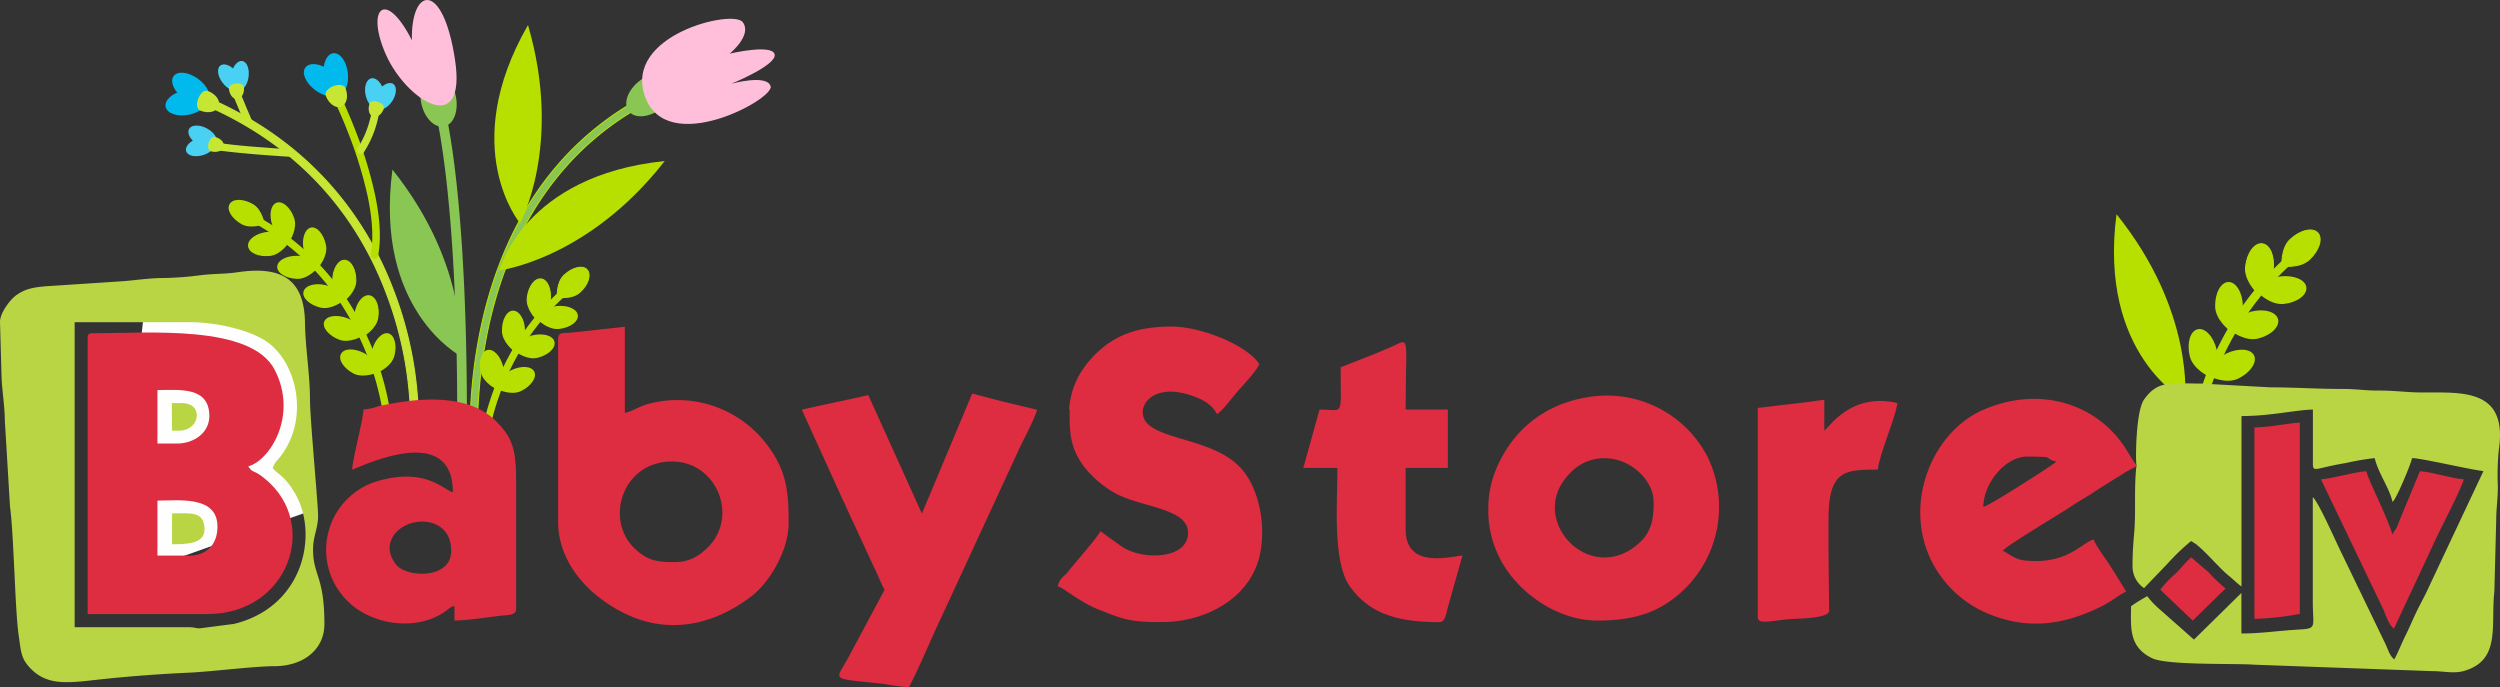 <svg xmlns="http://www.w3.org/2000/svg" viewBox="0 0 500 137.41">
  <rect x="0" y="0" width="500" height="137.41" fill="#333333" stroke="none"/>
  <g>
    <g>
      <g>
        <path d="M82.14,267.17v0a74,74,0,0,0-4.87-27.24c-5-13.21-15-28.09-35.21-37.19a.75.75,0,0,1-.37-1,.76.76,0,0,1,1-.38c20.59,9.27,30.9,24.56,36,38a75.13,75.13,0,0,1,5,27.88.75.75,0,0,1-.8.71A.74.74,0,0,1,82.14,267.17Z" transform="translate(0 -181.29)" fill="#c7e633" stroke="#c7e633" stroke-miterlimit="10" stroke-width="0.22"/>
        <path d="M68.34,200.94s1.39,2.89,3,7.1a82.86,82.86,0,0,1,3.62,12c.93,4.31,1.37,8.69.66,12.4a.75.75,0,1,1-1.48-.29c.65-3.37.25-7.59-.65-11.8a84.24,84.24,0,0,0-3.56-11.73c-.79-2.07-1.52-3.82-2.06-5-.27-.62-.49-1.1-.64-1.43s-.24-.5-.24-.5a.76.76,0,0,1,.36-1,.74.74,0,0,1,1,.35Z" transform="translate(0 -181.29)" fill="#b7e000"/>
        <path d="M75.91,203.25a20.88,20.88,0,0,1-3.14,8.5.75.75,0,0,1-1.26-.83,18.73,18.73,0,0,0,2.38-5.34c.21-.75.34-1.37.42-1.81,0-.22.06-.39.08-.51l0-.12v0h0a.75.75,0,1,1,1.5.15Z" transform="translate(0 -181.29)" fill="#c7e633"/>
        <path d="M58.06,212.65s-2.72-.16-6-.42-7.09-.63-9.35-1a.78.78,0,0,1-.61-.89.76.76,0,0,1,.89-.6c2.12.4,5.94.77,9.19,1,1.63.13,3.12.24,4.21.31l1.76.11a.76.76,0,1,1-.09,1.51Z" transform="translate(0 -181.29)" fill="#c7e633"/>
        <path d="M48,199.68c.22.56.83,2,1.38,3.35l1.06,2.48a.76.76,0,0,1-.4,1,.74.74,0,0,1-1-.4l-1.06-2.48c-.56-1.33-1.16-2.78-1.4-3.41a.75.75,0,1,1,1.41-.53Z" transform="translate(0 -181.29)" fill="#c7e633"/>
        <path d="M64.71,196.38c.22,2.33,1.5,4.11,2.86,4s2.26-2.12,2-4.45-1.5-4.1-2.86-4S64.48,194.06,64.71,196.38Z" transform="translate(0 -181.29)" fill="#00baed"/>
        <path d="M63,199.28c1.87,1.41,4,1.67,4.86.59s0-3.11-1.9-4.51-4-1.67-4.86-.59S61.14,197.88,63,199.28Z" transform="translate(0 -181.29)" fill="#00baed"/>
        <path d="M65.17,200.48c.6,1.6,2,2.56,3.07,2.15s1.49-2,.88-3.65S64.56,198.87,65.17,200.48Z" transform="translate(0 -181.29)" fill="#c7e633"/>
        <path d="M36.72,201c1.89,1.38,4.07,1.62,4.87.52s-.07-3.1-2-4.48-4.07-1.62-4.87-.53S34.84,199.66,36.72,201Z" transform="translate(0 -181.29)" fill="#00baed"/>
        <path d="M37.75,204.24c2.3-.45,3.94-1.89,3.68-3.23s-2.33-2-4.63-1.59-3.94,1.9-3.67,3.23S35.46,204.7,37.75,204.24Z" transform="translate(0 -181.29)" fill="#00baed"/>
        <path d="M40.08,203.43c1.6.62,3.24.24,3.66-.85s-.54-2.48-2.13-3.09-3.13,3.32-1.53,3.94Z" transform="translate(0 -181.29)" fill="#c7e633"/>
        <path d="M46.24,196.18c-.28,1.64.27,3.11,1.22,3.27s2-1,2.24-2.68-.27-3.1-1.22-3.27S46.52,194.54,46.24,196.18Z" transform="translate(0 -181.29)" fill="#48d1f3"/>
        <path d="M44.53,197.86c1,1.32,2.47,1.91,3.23,1.31s.56-2.14-.46-3.46-2.46-1.9-3.23-1.31S43.51,196.54,44.53,197.86Z" transform="translate(0 -181.29)" fill="#48d1f3"/>
        <path d="M45.79,199.09c.12,1.21.88,2.13,1.71,2s1.41-1.13,1.29-2.34-3.12-.93-3,.29Z" transform="translate(0 -181.29)" fill="#c7e633"/>
        <path d="M39.66,210.12c1.44.83,3,.83,3.49,0s-.29-2.2-1.73-3-3-.83-3.49,0S38.22,209.28,39.66,210.12Z" transform="translate(0 -181.29)" fill="#48d1f3" stroke="#48d1f3" stroke-miterlimit="10" stroke-width="0.22"/>
        <path d="M40.63,212.31c1.59-.5,2.65-1.65,2.36-2.57s-1.81-1.28-3.4-.78-2.65,1.65-2.36,2.57S39,212.8,40.63,212.31Z" transform="translate(0 -181.29)" fill="#48d1f3"/>
        <path d="M42.22,211.56c1.18.31,2.31-.09,2.53-.89s-.57-1.71-1.75-2S41,211.24,42.22,211.56Z" transform="translate(0 -181.29)" fill="#c7e633"/>
        <path d="M75.52,199.59c-.94,1.38-1,2.94-.24,3.48s2.21-.13,3.14-1.51,1-2.94.24-3.48S76.45,198.21,75.52,199.59Z" transform="translate(0 -181.29)" fill="#48d1f3"/>
        <path d="M73.26,200.42c.39,1.62,1.46,2.75,2.41,2.53s1.39-1.72,1-3.34-1.46-2.76-2.41-2.54S72.88,198.79,73.26,200.42Z" transform="translate(0 -181.29)" fill="#48d1f3" stroke="#48d1f3" stroke-miterlimit="10" stroke-width="0.22"/>
        <path d="M73.9,202.05c-.39,1.16-.07,2.31.71,2.58s1.75-.45,2.15-1.6-2.46-2.14-2.86-1Z" transform="translate(0 -181.29)" fill="#c7e633"/>
      </g>
      <path d="M95.86,276.71s0,0,0-.15a79.39,79.39,0,0,1-.4-8.5c0-8.92,1.17-23.45,7.41-37.31s17.46-27.08,37.72-33.56a.72.72,0,1,0-.44-1.38c-20.67,6.6-32.26,20.2-38.6,34.34S94,259,94,268.06a78.71,78.71,0,0,0,.43,8.83.72.72,0,0,0,1.43-.18Z" transform="translate(0 -181.29)" fill="#8ac653" stroke="#b7e000" stroke-miterlimit="10" stroke-width="0.22"/>
      <path d="M132.27,203c-2.43,1.84-5.35,2.08-6.53.52s-.16-4.3,2.27-6.14,5.35-2.08,6.52-.52S134.7,201.18,132.27,203Z" transform="translate(0 -181.29)" fill="#8ac653"/>
      <path d="M91.15,200.44c.64,3-.39,5.72-2.3,6.13s-4-1.68-4.6-4.66.39-5.72,2.3-6.13S90.51,197.46,91.15,200.44Z" transform="translate(0 -181.29)" fill="#8ac653"/>
      <path d="M129,200.57c-4.35-12.27,17.6-17.49,19.55-14.85s-2.62,6.3-2.62,6.3,8.5-2,9,.14-8.66,5.88-8.66,5.88,7.2-2,7.86.54-20.78,14.27-25.13,2Z" transform="translate(0 -181.29)" fill="#ffbfda"/>
      <path d="M99.85,235.38s4.88-19,33.09-21.88C117.57,233.21,99.85,235.38,99.85,235.38Z" transform="translate(0 -181.29)" fill="#b7e000"/>
      <path d="M92.09,252.48s-17.33-9.15-13.6-37.27C94.1,234.74,92.09,252.48,92.09,252.48Z" transform="translate(0 -181.29)" fill="#8ac653"/>
      <path d="M104,225.94s-12.55-15.06,1.6-39.64C112.62,210.29,104,225.94,104,225.94Z" transform="translate(0 -181.29)" fill="#b7e000"/>
      <path d="M437,261.36s-17.36-9.11-13.7-37.23C439,243.62,437,261.36,437,261.36Z" transform="translate(0 -181.29)" fill="#b7e000"/>
      <path d="M93,276.46s.13-4.95.13-12.5c0-8.5-.17-20.3-.91-32.13s-2-23.65-4.31-32.26a.72.72,0,0,0-1.4.37c2.23,8.43,3.53,20.21,4.27,32s.91,23.56.91,32c0,3.77,0,6.88-.07,9.05,0,1.09,0,1.94,0,2.52s0,.88,0,.88a.73.73,0,0,0,.7.75.74.74,0,0,0,.75-.7Z" transform="translate(0 -181.29)" fill="#8ac653" stroke="#8ac653" stroke-miterlimit="10" stroke-width="0.5"/>
      <path d="M77.24,192.34c-4.16-9.22-.25-13.57,5.14-3-.24-10.59,6.17-12.09,8.61,3.81s-9.64,8.31-13.75-.81Z" transform="translate(0 -181.29)" fill="#ffbfda"/>
      <g>
        <path d="M76.78,265.33v-.07a56,56,0,0,0-4.88-16.43,49.39,49.39,0,0,0-23.4-24.15.72.72,0,0,1-.34-1,.73.73,0,0,1,1-.34,51,51,0,0,1,24.46,25.67,56.74,56.74,0,0,1,4.64,16.15.72.72,0,0,1-1.44.13Z" transform="translate(0 -181.29)" fill="#b7e000"/>
        <path d="M48.27,226.1c1.93,1.12,4.65,0,4.65,0s-.41-2.9-2.34-4-4-1.13-4.66,0,.41,2.9,2.35,4Z" transform="translate(0 -181.29)" fill="#b7e000"/>
        <path d="M54,232.36c2.22-.25,3.76-2.74,3.76-2.74s-2.06-2.09-4.28-1.84-3.9,1.48-3.75,2.75S51.8,232.61,54,232.36Z" transform="translate(0 -181.29)" fill="#b7e000" stroke="#b7e000" stroke-miterlimit="10" stroke-width="0.22"/>
        <path d="M54.48,226.4c.73,2.11,3.5,3.06,3.5,3.06s1.58-2.46.85-4.57-2.3-3.48-3.5-3.06S53.75,224.29,54.48,226.4Z" transform="translate(0 -181.29)" fill="#b7e000"/>
        <path d="M59.44,237.06c2.23.06,4.1-2.2,4.1-2.2s-1.75-2.35-4-2.41-4.06.92-4.1,2.19S57.21,237,59.44,237.06Z" transform="translate(0 -181.29)" fill="#b7e000"/>
        <path d="M60.72,231.21c.43,2.19,3,3.52,3,3.52s1.92-2.22,1.48-4.41-1.79-3.77-3-3.52S60.29,229,60.72,231.21Z" transform="translate(0 -181.29)" fill="#b7e000"/>
        <path d="M64.09,242.81c2.18.52,4.47-1.3,4.47-1.3s-1.22-2.66-3.39-3.19-4.17.07-4.47,1.31S61.92,242.29,64.09,242.81Z" transform="translate(0 -181.29)" fill="#b7e000"/>
        <path d="M66.55,237.35c0,2.24,2.26,4.08,2.26,4.08s2.32-1.78,2.35-4-1-4.06-2.25-4.08S66.58,235.12,66.55,237.35Z" transform="translate(0 -181.29)" fill="#b7e000" stroke="#b7e000" stroke-miterlimit="10" stroke-width="0.22"/>
        <path d="M67.84,249.23c2.09.79,4.6-.72,4.6-.72s-.87-2.8-3-3.59-4.15-.48-4.6.71S65.76,248.43,67.84,249.23Z" transform="translate(0 -181.29)" fill="#b7e000"/>
        <path d="M71,244.13c-.32,2.21,1.7,4.33,1.7,4.33s2.54-1.46,2.86-3.67-.44-4.15-1.7-4.33S71.31,241.92,71,244.13Z" transform="translate(0 -181.29)" fill="#b7e000" stroke="#b7e000" stroke-miterlimit="10" stroke-width="0.22"/>
        <path d="M70.71,256c2,1,4.65-.17,4.65-.17s-.54-2.88-2.52-3.91-4.06-1-4.65.17S68.73,254.94,70.71,256Z" transform="translate(0 -181.29)" fill="#b7e000"/>
        <path d="M74.42,251.28c-.57,2.16,1.2,4.5,1.2,4.5s2.69-1.16,3.26-3.32,0-4.17-1.19-4.49S75,249.12,74.42,251.28Z" transform="translate(0 -181.29)" fill="#b7e000"/>
      </g>
      <path d="M96.09,269.05c1.74-9.72,6.45-22.26,18.52-31.8a.72.72,0,1,1,.9,1.13c-11.72,9.27-16.29,21.43-18,30.92a.72.72,0,1,1-1.42-.25Z" transform="translate(0 -181.29)" fill="#b7e000"/>
      <path d="M437.85,268.5c2.09-11.69,7.76-26.77,22.29-38.26a.87.87,0,0,1,1.22.14.86.86,0,0,1-.15,1.22c-14.1,11.16-19.6,25.78-21.65,37.21a.87.87,0,0,1-1,.7.88.88,0,0,1-.7-1Z" transform="translate(0 -181.29)" fill="#b7e000"/>
      <path d="M116,239.71c-1.64,1.52-4.53,1-4.53,1s-.24-2.92,1.4-4.43,3.67-2,4.54-1.05S117.68,238.2,116,239.71Z" transform="translate(0 -181.29)" fill="#b7e000" stroke="#b7e000" stroke-miterlimit="10" stroke-width="0.22"/>
      <path d="M461.85,233.21c-2,1.82-5.45,1.26-5.45,1.26s-.28-3.51,1.69-5.33,4.42-2.39,5.46-1.27S463.83,231.39,461.85,233.21Z" transform="translate(0 -181.29)" fill="#b7e000" stroke="#b7e000" stroke-miterlimit="10" stroke-width="0.22"/>
      <path d="M111.8,247.08c-2.22.24-4.27-1.85-4.27-1.85s1.55-2.49,3.77-2.73,4.13.59,4.27,1.86S114,246.84,111.8,247.08Z" transform="translate(0 -181.29)" fill="#b7e000"/>
      <path d="M456.75,242.08c-2.67.28-5.14-2.24-5.14-2.24s1.87-3,4.54-3.28,5,.71,5.13,2.24-1.87,3-4.53,3.28Z" transform="translate(0 -181.29)" fill="#b7e000"/>
      <path d="M110.05,241.36c-.26,2.22-2.75,3.76-2.75,3.76s-2.09-2.06-1.84-4.28,1.49-3.9,2.75-3.76S110.3,239.14,110.05,241.36Z" transform="translate(0 -181.29)" fill="#b7e000" stroke="#b7e000" stroke-miterlimit="10" stroke-width="0.22"/>
      <path d="M454.64,235.19c-.31,2.67-3.31,4.52-3.31,4.52s-2.5-2.48-2.2-5.14,1.78-4.69,3.31-4.52S454.94,232.53,454.64,235.19Z" transform="translate(0 -181.29)" fill="#b7e000" stroke="#b7e000" stroke-miterlimit="10" stroke-width="0.22"/>
      <path d="M107.53,252.85c-2.16.54-4.48-1.25-4.48-1.25s1.19-2.68,3.35-3.22,4.18,0,4.49,1.24S109.7,252.3,107.53,252.85Z" transform="translate(0 -181.29)" fill="#b7e000"/>
      <path d="M451.62,249c-2.61.66-5.4-1.5-5.4-1.5s1.44-3.22,4-3.88,5,0,5.39,1.5S454.22,248.35,451.62,249Z" transform="translate(0 -181.29)" fill="#b7e000"/>
      <path d="M105,247.42c0,2.23-2.21,4.1-2.21,4.1s-2.35-1.75-2.4-4,.93-4.07,2.2-4.1S105,245.19,105,247.42Z" transform="translate(0 -181.29)" fill="#b7e000"/>
      <path d="M448.58,242.48c.07,2.69-2.65,4.94-2.65,4.94s-2.83-2.11-2.9-4.79,1.12-4.9,2.65-4.94S448.51,239.8,448.58,242.48Z" transform="translate(0 -181.29)" fill="#b7e000"/>
      <path d="M104.25,259.48c-2,1-4.65-.3-4.65-.3s.62-2.86,2.62-3.84,4.09-.85,4.64.29S106.25,258.5,104.25,259.48Z" transform="translate(0 -181.29)" fill="#b7e000"/>
      <path d="M447.67,257c-2.42,1.18-5.59-.36-5.59-.36s.74-3.45,3.15-4.63,4.91-1,5.58.36-.73,3.44-3.14,4.63Z" transform="translate(0 -181.29)" fill="#b7e000"/>
      <path d="M100.65,254.69c.52,2.17-1.3,4.47-1.3,4.47s-2.66-1.23-3.18-3.4.07-4.17,1.31-4.47S100.14,252.52,100.65,254.69Z" transform="translate(0 -181.29)" fill="#b7e000"/>
      <path d="M443.34,251.23c.62,2.61-1.57,5.37-1.57,5.37s-3.2-1.47-3.82-4.09.08-5,1.57-5.37,3.2,1.48,3.82,4.09Z" transform="translate(0 -181.29)" fill="#b7e000"/>
    </g>
    <polygon points="28.63 64.02 58.99 64.62 62.76 101.93 22.89 116.13 28.63 64.02" fill="#fefefe" fill-rule="evenodd"/>
    <g>
      <path d="M427.28,274.23v.33c-.5,4.43-.07,8.83-.44,13.29-.17,2-.34,4-.33,6.53a5.22,5.22,0,0,0,2.3,4.53l4.61-4.8a44.89,44.89,0,0,1,4.8-4.62l1,.64.18.15c1.92,1.55,4.66,4.8,6.26,6.08.94.75,1.8,1.65,2.64,2.22V264.5c5.86,0,10.77-1.22,14.28-1.3l0,9.77c0,3.22-.4,2.08,6.51.94a53.6,53.6,0,0,1,5.85-1c.7,3,2.89,5.85,3.57,8.76.81-.59,3.83-8,3.9-8.76,1.88,0,12.05,2.41,14.28,2.59l-11,23.37c-.72,1.61-1.57,3.07-2.38,4.76s-1.38,3.09-2.16,4.66-1.46,3.33-2.28,4.87c-1-.72-1.21-2-2.1-3.74L467.87,291c-.91-1.9-4.31-9.54-5.31-10.27V301.5c0,6.09,1.19,5.39-4.56,5.82-3.37.26-6.36.67-9.72.67v-8.11l-9.49,9.33-7.15-6.32a16.66,16.66,0,0,1-2.19-2.36,32.33,32.33,0,0,0-3.24,2c0,4-.59,8.11,4.21,10.4,3.1,1.47,16.61,1,20.44,1.3l35.4,1.28c2.55,0,4.33.54,6.44,0,7.56-2.12,5.41-9.09,6.17-15.9l.37-14.25c0-2.42.33-4.06.33-6.8a51.39,51.39,0,0,1,.19-7.28c2.06-13.65-9.53-11.13-17.4-11.55-2.17-.12-4.13-.34-6.81-.33s-4.27-.33-7.14-.32c-5,0-9.11-.31-14.3-.32L440.17,258c-6.18,0-8.63-.67-11.38,3.23-1.56,2.23-1.71,11.28-1.51,13Z" transform="translate(0 -181.29)" fill="#b9d544" fill-rule="evenodd"/>
      <path d="M54.53,274.88c.93,1.27,2.37,1.42,4.54,5.2,4.66,8.1,1.67,22.63-12.32,26l-6.82.88c-.79,0-1-.23-2.28-.23H14.93v-61H38c5.51,0,12.26,1.67,15.5,4,5.76,4.09,8.45,15,2.72,22.69-.68.91-1.32,1.27-1.67,2.54ZM0,245.67.32,257c.13,2.61.63,5.65.65,8.45L2,282.59c.78,5.74,1,20.64,1.71,25.55.51,3.54.43,4.84,2.49,6.93,3.66,3.71,8.29,2.65,14.81,2,5.33-.56,11.27-1,16.92-1.25,4.44-.22,13.14-1.3,16.89-1.29,5.87,0,10.06-3.33,10.06-8.44,0-9.63-2.27-9.66-2.27-14.93,0-2.7,1.13-4.49,1-7.14C63.4,279.69,62,264.86,62,261.26c0-5.1-.92-10.26-1-15.27-.07-9.33-5.25-11.47-13.5-10.25-2.53.38-5,.27-7.51.61a65.31,65.31,0,0,1-7.56.55c-2.49,0-5.51.46-7.81.63l-15.22,1c-2.71.2-4.47.55-6.24,1.87C2,241.27,0,243.86,0,245.67Z" transform="translate(0 -181.29)" fill="#b9d544" fill-rule="evenodd"/>
      <path d="M37.65,292.41H31.49v-11c4.23,0,12-1.05,12,5.19,0,3.84-2.4,5.84-5.85,5.84ZM35.38,270H31.49V259.3c4.26,0,10.38-.8,10.38,5.2C41.87,267.79,38.87,270,35.38,270Zm-17.85-21.1V304.1h24c16.12,0,22.52-18,11.47-27.05-2.4-2-2.31-.94-3.35-2.49,4.29-1.15,10-10.11,5.31-19.27s-25.22-7.35-36.48-7.35C17.75,247.94,17.53,248.17,17.53,248.92Z" transform="translate(0 -181.29)" fill="#de2c40" fill-rule="evenodd"/>
      <path d="M135,293.71c-3.56,0-5.42-.24-8-2.67-6.11-5.65-2.64-17.45,7.4-17.45,9.43,0,13.84,12.16,6.11,18.11A8.33,8.33,0,0,1,135,293.71Zm-23.38-44.79V285.6c0,8.77,6.86,15.54,14.29,18.82,8.74,3.85,17.51,1.46,24.53-4,3.28-2.56,7.28-8.8,7.28-14.47,0-6-.23-10.35-4.35-15.77A22.46,22.46,0,0,0,129.92,262c-1.74.41-3.37,1.51-4.95,1.88V246.64l-10.53,1.15c-1.47.19-2.78-.22-2.78,1.12Z" transform="translate(0 -181.29)" fill="#de2c40" fill-rule="evenodd"/>
      <path d="M213.92,263.2c0,4.44,0,7.5,2.87,11.41a21.61,21.61,0,0,0,6.11,5.25c5.43,3,14.71,3,14.71,8,0,5.29-9,5.54-13.18,2.79l-4.35-3.12c-.82,1.56-5.05,6.27-6.49,8.12-.73.95-1.82,1.4-2,2.92,1.23.33,4.21,3.05,8.07,4.6,5.25,2.11,6.6,2.54,12.71,2.54,8.49,0,17.37-4.53,19.49-13,1.42-5.64.2-13.55-3.68-17.78-5-5.51-15-5.58-18.51-8.75-3.05-2.79.24-8.57,8.44-5.84,2.42.81,4.22,1.76,5.29,3.79,1.3-.87,2.93-3.23,4.31-4.78.84-.94,3.83-4.14,4.13-5.28-2.56-3.84-11.7-7.47-17.52-7.47-7.42,0-12.36,2-16.64,7.06a22,22,0,0,0-1.86,2.69,16.37,16.37,0,0,0-2,6.81Z" transform="translate(0 -181.29)" fill="#de2c40" fill-rule="evenodd"/>
      <path d="M321,272.94c5.17,0,9.73,4.45,9.73,8.76,0,3.28-.37,5.9-2.87,8.17C318,298.86,305,285,314,275.93a9.38,9.38,0,0,1,7.07-3ZM297.66,283a20.88,20.88,0,0,0,1.91,9.14c3.29,7.3,11.68,13.26,19.84,13.26,7.34,0,12.74-1.53,17.78-6.57a23,23,0,0,0,4.3-26.22,22.68,22.68,0,0,0-21.31-12.18c-9.09.59-16.49,5.31-20.36,13.37a20.47,20.47,0,0,0-2.16,9.2Z" transform="translate(0 -181.29)" fill="#de2c40" fill-rule="evenodd"/>
      <path d="M396.67,282.68c0-4.69,4.37-10.07,8.76-10.07,6.2,0,3,.32,5.85,1C410.91,274.08,398,282.36,396.67,282.68Zm30.61-8.12v-.33c-.38-.34-.15-.1-.49-.56l-1.37-2.22c-5.85-9.59-17.69-13.12-28.94-8.12-10.47,4.66-16.27,19.74-9.54,31.34a22.25,22.25,0,0,0,9.86,9c7.62,3.43,14.72,3,22.49-.62,3.33-1.55,3.59-2.22,5.95-3.47L422,294.36c-.61-.93-3-4.16-3.25-5.19-2.39.64-5.39,5.18-13.93,4.19-1.78-.21-2.9-1.21-4.24-1.92.79-1.09,11.15-7.21,13.18-8.57,1.17-.79,1.95-1.27,3.19-2s2.13-1.38,3.36-2.15,2.16-1.37,3.42-2.11a28.9,28.9,0,0,1,3.56-2.05Z" transform="translate(0 -181.29)" fill="#de2c40" fill-rule="evenodd"/>
      <path d="M77.91,291.11c0-6.59,12.33-8.16,12.33.33,0,5.52-8.11,5.37-10.63,3.17a5.76,5.76,0,0,1-1.7-3.5Zm-5.2-27.91c-.22,2.63-2.23,10.07-2.27,12,1.38-.32,20.13-9.84,20.13,4.54-1.79-.47-5.27-4.74-14.17-2.47a14.36,14.36,0,0,0-5.89,25.13c4.81,3.95,12.73,4.94,18.18,1.43.85-.54,1.2-1.1,2.2-1.36v2.92c2.76,0,6.78-.71,9.72-1,1.13-.11,2.61-.1,2.61-1.28V277.48c0-6.29-.71-8.67-4-11.93-5.76-5.79-16-4.68-23.6-3a10.77,10.77,0,0,1-2.94.63Z" transform="translate(0 -181.29)" fill="#de2c40" fill-rule="evenodd"/>
      <path d="M184.38,284l-10.72-23.69c-4.36,1-8.93,1.9-13.3,2.92l8.22,18.07c.79,1.56,1.27,2.87,2.06,4.43l4.1,8.88c.81,1.61,1.38,3.16,2.17,4.65L169.55,313c-2.49,4.62-3.74,3.88,7.36,5.09a45.81,45.81,0,0,0,4.87.65c2.17-4.1,4.38-9.61,6.38-13.75l16-34.62c.78-1.59,2.9-5.62,3.25-7.14-2.15-.5-4.43-1.06-6.56-1.56L194.44,260l-10.06,24Z" transform="translate(0 -181.29)" fill="#de2c40" fill-rule="evenodd"/>
      <path d="M268.13,254.76c0,10.24.74,8.44-4.22,8.44l-3.25,11.68h6.82c0,6.81-1,18.65,2.4,23.56,4.22,6.15,10.79,7.28,18.05,7.28,1.12,0,1.32-1.75,1.56-2.66l3-10.65c-1.84,0-11.36,3-11.36-5.19V274.88h8.44V263.2h-8.44c0-16.6,1.26-14-4.17-12-.65.25-1,.47-1.81.79l-7,2.74Z" transform="translate(0 -181.29)" fill="#de2c40" fill-rule="evenodd"/>
      <path d="M351.55,262.87v41.88c0,1.67,3.31.49,7.14.32,1.56-.07,7.14-.17,7.14-1.62,0-3.51-.33-18.48,0-21.43.73-6.63,3.67-6.81,9.74-6.81.25-3,3.68-10.69,3.9-13.31-9.22-2.15-13.49,4.7-14.61,5.52v-6.17c-.9.08-2,.27-3.15.43l-10.16,1.19Z" transform="translate(0 -181.29)" fill="#de2c40" fill-rule="evenodd"/>
      <path d="M464.19,277.16l12.52,26.1c.57,1.39,1.05,3,2.08,3.76l6.93-14.82c.61-1.32,1.1-2.43,1.75-3.77,1.15-2.36,4.89-9.58,5.28-11.27-2.75-.23-5.86-1.39-8.76-1.63l-4,9.65c-.27.65-.35,1-.65,1.62l-.88,1.39c-.67-2.87-4.73-10.65-5.19-12.66-3,.25-6.33,1.4-9.09,1.63Z" transform="translate(0 -181.29)" fill="#de2c40" fill-rule="evenodd"/>
      <path d="M450.88,266.77v38.3a59,59,0,0,0,9.09-1V265.8C457.2,266,453.69,266.77,450.88,266.77Z" transform="translate(0 -181.29)" fill="#de2c40" fill-rule="evenodd"/>
      <path d="M432.05,299.23l6.49,6.17,6.58-6.42a30.82,30.82,0,0,1-3.41-3.24l-3.49-3c-1,.92-1.94,2.1-3,3.16a23.62,23.62,0,0,0-3.17,3.33Z" transform="translate(0 -181.29)" fill="#de2c40" fill-rule="evenodd"/>
      <path d="M34.41,290.14c2.8,0,6.49-.06,6.49-2.92,0-3.82-2.86-3.25-6.49-3.25Z" transform="translate(0 -181.29)" fill="#b9d544" fill-rule="evenodd"/>
      <path d="M34.41,267.42c1.53,0,2.35.15,3.59-.63,2.07-1.33,2-4.89-1.64-4.89h-2Z" transform="translate(0 -181.29)" fill="#b9d544" fill-rule="evenodd"/>
      <path d="M209,303.22l-.88-.94Z" transform="translate(0 -181.29)" fill="#ec268f" fill-rule="evenodd"/>
    </g>
  </g>
</svg>
